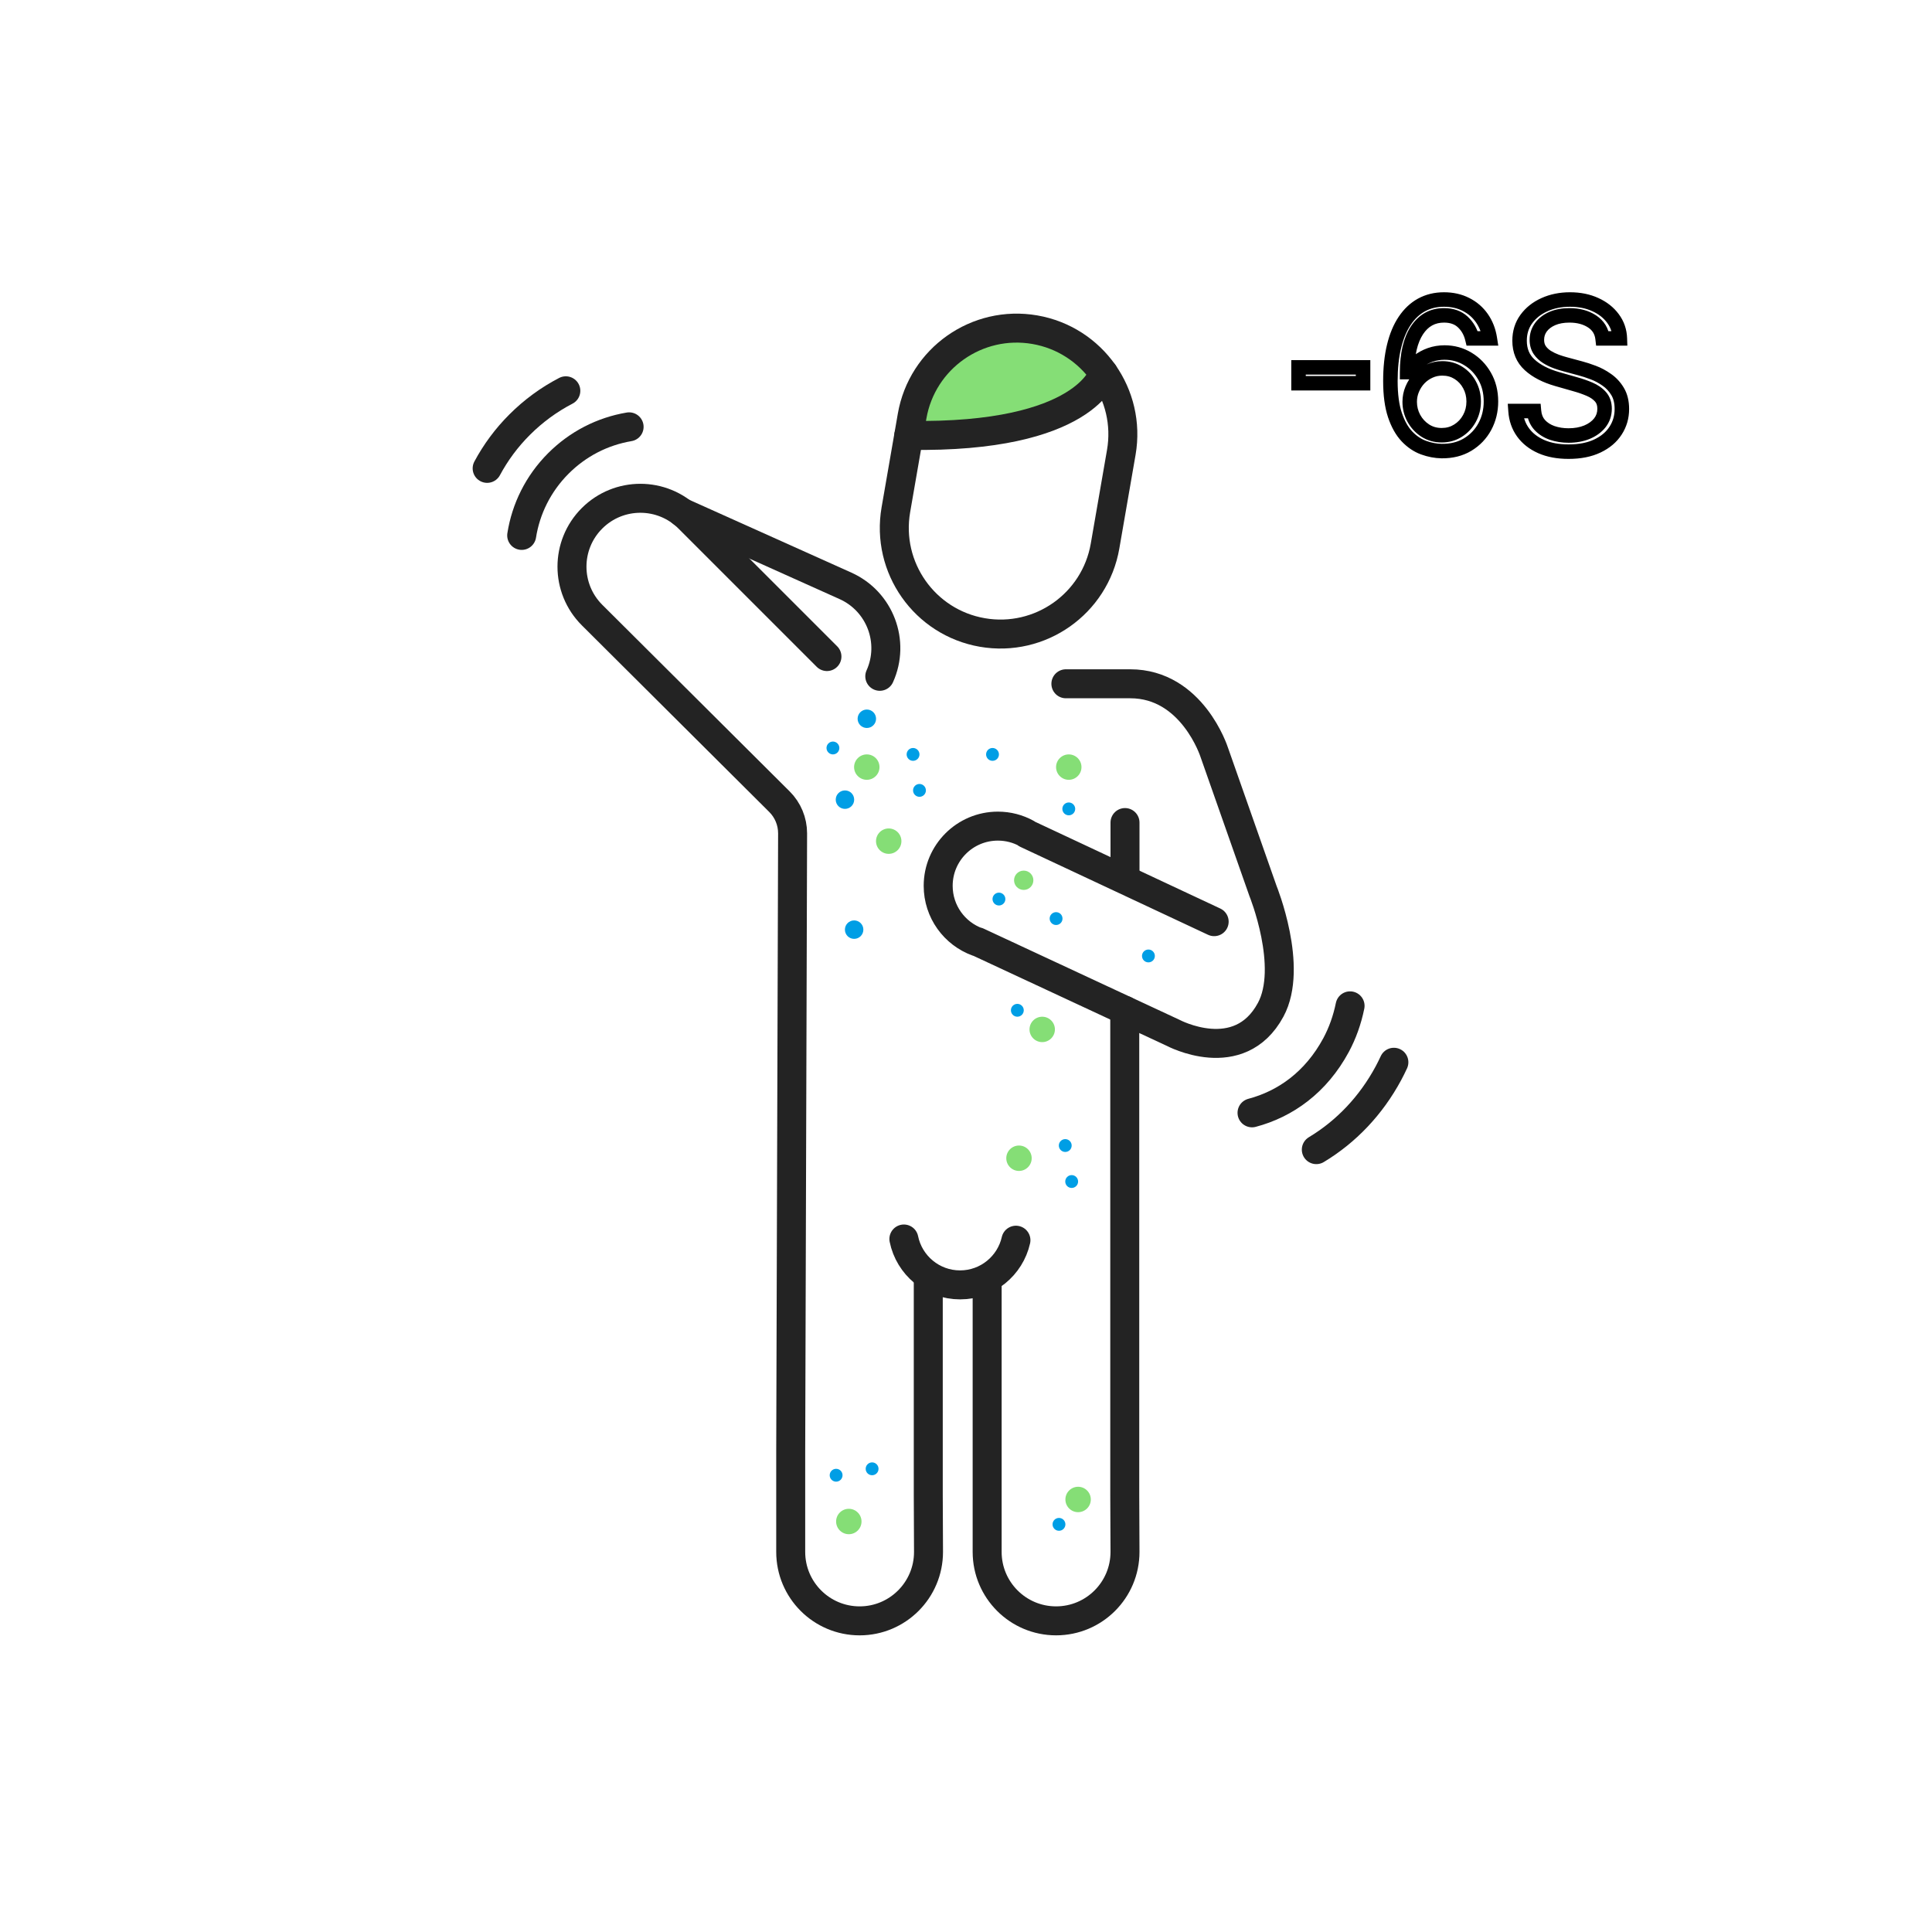 <svg width="400" height="400" viewBox="0 0 400 400" fill="none" xmlns="http://www.w3.org/2000/svg">
<path d="M141.199 106.09L175.059 121.3C182.189 124.51 185.369 132.89 182.149 140.02" stroke="#232323" stroke-width="6" stroke-miterlimit="10" stroke-linecap="round" stroke-linejoin="round"/>
<path d="M100.859 96.97C102.629 93.67 104.879 90.62 107.589 87.92C110.439 85.07 113.659 82.72 117.149 80.91" stroke="#232323" stroke-width="6" stroke-miterlimit="10" stroke-linecap="round" stroke-linejoin="round"/>
<path d="M108.01 110.851C108.87 105.391 111.41 100.141 115.61 95.941C119.65 91.901 124.73 89.301 130.25 88.371" stroke="#232323" stroke-width="6" stroke-miterlimit="10" stroke-linecap="round" stroke-linejoin="round"/>
<path d="M192.189 265.362V309.562L192.239 321.312C192.239 329.192 185.849 335.582 177.979 335.582C170.099 335.582 163.709 329.192 163.709 321.312V300.382L164.099 172.532C164.099 170.072 163.119 167.712 161.379 165.982L122.569 127.332C117.039 121.802 117.039 112.842 122.569 107.312C128.099 101.782 137.059 101.782 142.589 107.312L171.209 135.932" stroke="#232323" stroke-width="6" stroke-miterlimit="10" stroke-linecap="round" stroke-linejoin="round"/>
<path d="M232.869 209.17V309.56L232.919 321.31C232.919 329.19 226.529 335.58 218.649 335.58C210.769 335.58 204.379 329.19 204.379 321.31V300.38V265.37" stroke="#232323" stroke-width="6" stroke-miterlimit="10" stroke-linecap="round" stroke-linejoin="round"/>
<path d="M288.589 219.93C288.229 220.71 287.849 221.47 287.449 222.22C283.839 228.92 278.699 234.31 272.529 238.02" stroke="#232323" stroke-width="6" stroke-miterlimit="10" stroke-linecap="round" stroke-linejoin="round"/>
<path d="M279.519 208.25C278.919 211.18 277.949 213.89 276.619 216.37C272.439 224.11 266.119 228.57 259.219 230.4" stroke="#232323" stroke-width="6" stroke-miterlimit="10" stroke-linecap="round" stroke-linejoin="round"/>
<path d="M232.92 181.581V170.301" stroke="#232323" stroke-width="6" stroke-miterlimit="10" stroke-linecap="round" stroke-linejoin="round"/>
<path d="M205.539 69.511L194.779 75.561L188.969 85.501L190.159 90.241L204.509 89.861L217.689 87.171L223.659 82.881L225.899 77.901L226.139 73.131L215.889 68.621L205.539 69.511Z" fill="#85DE76"/>
<path d="M228.79 113.049C226.72 125.009 215.34 133.019 203.38 130.949C191.42 128.879 183.41 117.499 185.48 105.539L188.84 86.159C190.91 74.199 202.29 66.189 214.25 68.259C226.21 70.329 234.22 81.709 232.15 93.669L228.79 113.049Z" stroke="#232323" stroke-width="6" stroke-miterlimit="10" stroke-linecap="round" stroke-linejoin="round"/>
<path d="M228.47 77.26C228.47 77.26 224.88 90.75 188.16 90.14" stroke="#232323" stroke-width="6" stroke-miterlimit="10" stroke-linecap="round" stroke-linejoin="round"/>
<path d="M210.339 256.771C209.149 262.061 204.419 266.021 198.769 266.021C193.029 266.021 188.239 261.941 187.139 256.521" stroke="#232323" stroke-width="6" stroke-miterlimit="10" stroke-linecap="round" stroke-linejoin="round"/>
<path d="M173.779 154.861C173.779 155.601 173.179 156.191 172.449 156.191C171.719 156.191 171.119 155.591 171.119 154.861C171.119 154.131 171.719 153.531 172.449 153.531C173.179 153.531 173.779 154.131 173.779 154.861Z" fill="#009EE5"/>
<path d="M190.369 156.191C190.369 156.931 189.769 157.521 189.039 157.521C188.299 157.521 187.709 156.921 187.709 156.191C187.709 155.451 188.309 154.861 189.039 154.861C189.769 154.861 190.369 155.461 190.369 156.191Z" fill="#009EE5"/>
<path d="M191.699 163.641C191.699 164.381 191.099 164.971 190.369 164.971C189.629 164.971 189.039 164.371 189.039 163.641C189.039 162.911 189.629 162.311 190.369 162.311C191.099 162.311 191.699 162.911 191.699 163.641Z" fill="#009EE5"/>
<path d="M219.98 190.182C219.98 190.922 219.38 191.512 218.65 191.512C217.91 191.512 217.32 190.912 217.32 190.182C217.32 189.452 217.91 188.852 218.65 188.852C219.39 188.852 219.98 189.442 219.98 190.182Z" fill="#009EE5"/>
<path d="M211.959 209.17C211.959 209.91 211.359 210.5 210.629 210.5C209.889 210.5 209.299 209.9 209.299 209.17C209.299 208.44 209.889 207.84 210.629 207.84C211.359 207.84 211.959 208.43 211.959 209.17Z" fill="#009EE5"/>
<path d="M222.609 167.471C222.609 168.211 222.009 168.801 221.279 168.801C220.539 168.801 219.949 168.201 219.949 167.471C219.949 166.741 220.539 166.141 221.279 166.141C222.009 166.141 222.609 166.741 222.609 167.471Z" fill="#009EE5"/>
<path d="M239.099 197.92C239.099 198.66 238.499 199.25 237.769 199.25C237.029 199.25 236.439 198.65 236.439 197.92C236.439 197.19 237.029 196.59 237.769 196.59C238.509 196.59 239.099 197.19 239.099 197.92Z" fill="#009EE5"/>
<path d="M213.949 182.25C213.949 183.35 213.059 184.25 211.949 184.25C210.849 184.25 209.949 183.36 209.949 182.25C209.949 181.15 210.839 180.25 211.949 180.25C213.059 180.25 213.949 181.15 213.949 182.25Z" fill="#85DE76"/>
<path d="M206.82 156.191C206.82 156.931 206.22 157.521 205.49 157.521C204.75 157.521 204.16 156.921 204.16 156.191C204.16 155.461 204.75 154.861 205.49 154.861C206.22 154.861 206.82 155.461 206.82 156.191Z" fill="#009EE5"/>
<path d="M208.15 186.141C208.15 186.881 207.55 187.471 206.82 187.471C206.08 187.471 205.49 186.871 205.49 186.141C205.49 185.411 206.08 184.811 206.82 184.811C207.55 184.811 208.15 185.411 208.15 186.141Z" fill="#009EE5"/>
<path d="M176.849 165.56C176.849 166.62 175.989 167.47 174.939 167.47C173.879 167.47 173.029 166.61 173.029 165.56C173.029 164.5 173.889 163.65 174.939 163.65C175.999 163.64 176.849 164.5 176.849 165.56Z" fill="#009EE5"/>
<path d="M178.75 192.471C178.75 193.531 177.89 194.381 176.84 194.381C175.78 194.381 174.93 193.521 174.93 192.471C174.93 191.411 175.79 190.561 176.84 190.561C177.89 190.561 178.75 191.411 178.75 192.471Z" fill="#009EE5"/>
<path d="M181.379 148.81C181.379 149.87 180.519 150.72 179.469 150.72C178.409 150.72 177.559 149.86 177.559 148.81C177.559 147.75 178.419 146.9 179.469 146.9C180.519 146.9 181.379 147.75 181.379 148.81Z" fill="#009EE5"/>
<path d="M182.09 158.821C182.09 160.271 180.91 161.451 179.46 161.451C178.01 161.451 176.83 160.271 176.83 158.821C176.83 157.371 178.01 156.191 179.46 156.191C180.92 156.191 182.09 157.371 182.09 158.821Z" fill="#85DE76"/>
<path d="M221.879 237.17C221.879 237.91 221.279 238.5 220.549 238.5C219.809 238.5 219.219 237.9 219.219 237.17C219.219 236.44 219.819 235.84 220.549 235.84C221.279 235.84 221.879 236.44 221.879 237.17Z" fill="#009EE5"/>
<path d="M223.209 244.621C223.209 245.361 222.609 245.951 221.879 245.951C221.139 245.951 220.549 245.351 220.549 244.621C220.549 243.891 221.139 243.291 221.879 243.291C222.609 243.291 223.209 243.891 223.209 244.621Z" fill="#009EE5"/>
<path d="M213.6 239.8C213.6 241.25 212.42 242.43 210.97 242.43C209.52 242.43 208.34 241.25 208.34 239.8C208.34 238.35 209.52 237.17 210.97 237.17C212.43 237.17 213.6 238.35 213.6 239.8Z" fill="#85DE76"/>
<path d="M173.109 304.102C173.849 304.102 174.439 304.702 174.439 305.432C174.439 306.172 173.839 306.762 173.109 306.762C172.379 306.762 171.779 306.162 171.779 305.432C171.779 304.702 172.379 304.102 173.109 304.102Z" fill="#009EE5"/>
<path d="M180.559 302.771C181.299 302.771 181.889 303.372 181.889 304.102C181.889 304.842 181.289 305.431 180.559 305.431C179.829 305.431 179.229 304.842 179.229 304.102C179.229 303.372 179.829 302.771 180.559 302.771Z" fill="#009EE5"/>
<path d="M175.739 312.381C177.189 312.381 178.369 313.561 178.369 315.011C178.369 316.461 177.189 317.641 175.739 317.641C174.289 317.641 173.109 316.461 173.109 315.011C173.109 313.551 174.289 312.381 175.739 312.381Z" fill="#85DE76"/>
<path d="M223.908 158.821C223.908 160.271 222.728 161.451 221.278 161.451C219.828 161.451 218.648 160.271 218.648 158.821C218.648 157.371 219.828 156.191 221.278 156.191C222.728 156.191 223.908 157.371 223.908 158.821Z" fill="#85DE76"/>
<path d="M186.629 174.151C186.629 175.601 185.449 176.781 183.999 176.781C182.549 176.781 181.369 175.601 181.369 174.151C181.369 172.701 182.549 171.521 183.999 171.521C185.459 171.531 186.629 172.701 186.629 174.151Z" fill="#85DE76"/>
<path d="M218.408 213.13C218.408 214.58 217.228 215.76 215.778 215.76C214.328 215.76 213.148 214.58 213.148 213.13C213.148 211.68 214.328 210.5 215.778 210.5C217.228 210.5 218.408 211.68 218.408 213.13Z" fill="#85DE76"/>
<path d="M219.25 314.271C219.99 314.271 220.58 314.872 220.58 315.602C220.58 316.342 219.98 316.931 219.25 316.931C218.52 316.931 217.92 316.342 217.92 315.602C217.92 314.872 218.51 314.271 219.25 314.271Z" fill="#009EE5"/>
<path d="M223.21 307.82C224.66 307.82 225.84 309 225.84 310.45C225.84 311.9 224.66 313.08 223.21 313.08C221.76 313.08 220.58 311.9 220.58 310.45C220.58 309 221.76 307.82 223.21 307.82Z" fill="#85DE76"/>
<path d="M251.38 190.82L212.51 172.61L212.54 172.56C210.78 171.59 208.75 171.04 206.6 171.04C199.78 171.04 194.24 176.57 194.24 183.4C194.24 188.75 197.63 193.3 202.38 195.02L202.39 194.98L242.85 213.82C242.85 213.82 256.55 221.16 263.08 209.06C267.87 200.19 261.49 184.47 261.49 184.47L251.38 155.71C251.38 155.71 246.85 141.57 234.01 141.57H220.68" stroke="#232323" stroke-width="6" stroke-miterlimit="10" stroke-linecap="round" stroke-linejoin="round"/>
<path d="M282.21 76.059H283.71V74.559H282.21V76.059ZM282.21 79.341V80.841H283.71V79.341H282.21ZM268.846 79.341H267.346V80.841H268.846V79.341ZM268.846 76.059V74.559H267.346V76.059H268.846ZM280.71 76.059V79.341H283.71V76.059H280.71ZM282.21 77.841H268.846V80.841H282.21V77.841ZM270.346 79.341V76.059H267.346V79.341H270.346ZM268.846 77.559H282.21V74.559H268.846V77.559ZM298.486 93.39L298.462 94.89L298.471 94.89L298.486 93.39ZM294.727 92.674L294.213 94.083L294.727 92.674ZM291.297 90.363L290.207 91.393L290.211 91.398L291.297 90.363ZM288.806 85.933L287.384 86.409L287.384 86.412L288.806 85.933ZM288.627 71.704L290.085 72.058L290.085 72.057L288.627 71.704ZM290.834 66.409L292.078 67.248L292.081 67.243L290.834 66.409ZM294.324 63.128L293.608 61.81L293.604 61.812L294.324 63.128ZM303.527 63.039L302.84 64.372L302.852 64.378L303.527 63.039ZM306.808 65.873L308.039 65.015V65.015L306.808 65.873ZM308.449 70.064V71.564H310.203L309.93 69.831L308.449 70.064ZM304.809 70.064L303.353 70.422L303.634 71.564H304.809V70.064ZM302.841 66.648L301.82 67.747V67.747L302.841 66.648ZM293.37 68.378L292.119 67.55L292.116 67.555L293.37 68.378ZM291.327 77.044L289.827 77.04L289.823 78.544H291.327V77.044ZM291.565 77.044V78.544H292.373L292.818 77.869L291.565 77.044ZM293.549 74.881L294.471 76.064L294.473 76.063L293.549 74.881ZM303.885 74.299L303.11 75.584L303.117 75.588L303.885 74.299ZM307.375 77.894L306.072 78.638L306.075 78.642L307.375 77.894ZM307.42 88.319L308.739 89.033L308.741 89.03L307.42 88.319ZM303.855 92.048L304.628 93.333L304.63 93.332L303.855 92.048ZM301.856 89.169L301.062 87.897L301.057 87.9L301.856 89.169ZM304.228 86.649L302.917 85.919L302.912 85.929L304.228 86.649ZM304.258 79.684L302.934 80.389L302.938 80.397L302.942 80.404L304.258 79.684ZM301.946 77.193L301.144 78.46L301.15 78.464L301.946 77.193ZM295.965 76.835L296.582 78.202L296.589 78.199L296.596 78.196L295.965 76.835ZM293.817 78.356L292.732 77.321L292.724 77.33L293.817 78.356ZM292.385 80.579L293.768 81.161L293.77 81.155L292.385 80.579ZM292.714 86.589L291.392 87.3L291.398 87.309L292.714 86.589ZM295.07 89.14L294.253 90.397L294.258 90.401L295.07 89.14ZM298.509 91.891C297.435 91.873 296.347 91.669 295.242 91.265L294.213 94.083C295.613 94.594 297.031 94.867 298.462 94.89L298.509 91.891ZM295.242 91.265C294.23 90.896 293.277 90.265 292.382 89.327L290.211 91.398C291.385 92.628 292.718 93.538 294.213 94.083L295.242 91.265ZM292.387 89.332C291.54 88.436 290.805 87.168 290.227 85.454L287.384 86.412C288.06 88.417 288.986 90.101 290.207 91.393L292.387 89.332ZM290.228 85.456C289.67 83.791 289.366 81.619 289.366 78.893H286.366C286.366 81.815 286.689 84.336 287.384 86.409L290.228 85.456ZM289.366 78.893C289.366 76.279 289.612 74.005 290.085 72.058L287.169 71.35C286.628 73.579 286.366 76.099 286.366 78.893H289.366ZM290.085 72.057C290.56 70.09 291.235 68.5 292.078 67.248L289.59 65.571C288.505 67.183 287.708 69.122 287.169 71.352L290.085 72.057ZM292.081 67.243C292.927 65.978 293.918 65.061 295.045 64.444L293.604 61.812C292.006 62.687 290.67 63.957 289.588 65.575L292.081 67.243ZM295.041 64.446C296.171 63.832 297.467 63.51 298.963 63.51V60.51C297.018 60.51 295.222 60.933 293.608 61.81L295.041 64.446ZM298.963 63.51C300.468 63.51 301.748 63.81 302.84 64.372L304.214 61.705C302.64 60.895 300.878 60.51 298.963 60.51V63.51ZM302.852 64.378C303.976 64.944 304.877 65.725 305.577 66.73L308.039 65.015C307.049 63.594 305.763 62.485 304.202 61.699L302.852 64.378ZM305.577 66.73C306.282 67.742 306.751 68.921 306.967 70.297L309.93 69.831C309.65 68.044 309.024 66.43 308.039 65.015L305.577 66.73ZM308.449 68.564H304.809V71.564H308.449V68.564ZM306.266 69.705C305.862 68.067 305.064 66.665 303.861 65.549L301.82 67.747C302.566 68.44 303.08 69.316 303.353 70.422L306.266 69.705ZM303.861 65.549C302.553 64.334 300.868 63.791 298.963 63.791V66.791C300.28 66.791 301.179 67.152 301.82 67.747L303.861 65.549ZM298.963 63.791C296.068 63.791 293.745 65.094 292.119 67.55L294.621 69.206C295.719 67.546 297.125 66.791 298.963 66.791V63.791ZM292.116 67.555C290.542 69.951 289.837 73.168 289.827 77.04L292.827 77.048C292.836 73.481 293.493 70.922 294.623 69.202L292.116 67.555ZM291.327 78.544H291.565V75.544H291.327V78.544ZM292.818 77.869C293.288 77.154 293.84 76.556 294.471 76.064L292.627 73.698C291.727 74.399 290.955 75.243 290.313 76.218L292.818 77.869ZM294.473 76.063C295.119 75.557 295.83 75.169 296.611 74.894L295.617 72.064C294.529 72.446 293.53 72.992 292.625 73.7L294.473 76.063ZM296.611 74.894C297.378 74.625 298.198 74.487 299.082 74.487V71.487C297.878 71.487 296.72 71.677 295.617 72.064L296.611 74.894ZM299.082 74.487C300.569 74.487 301.9 74.855 303.11 75.584L304.659 73.015C302.966 71.994 301.096 71.487 299.082 71.487V74.487ZM303.117 75.588C304.337 76.315 305.32 77.321 306.072 78.638L308.677 77.15C307.68 75.404 306.336 74.014 304.653 73.011L303.117 75.588ZM306.075 78.642C306.803 79.909 307.187 81.39 307.187 83.129H310.187C310.187 80.93 309.696 78.921 308.675 77.146L306.075 78.642ZM307.187 83.129C307.187 84.785 306.819 86.269 306.099 87.609L308.741 89.03C309.71 87.228 310.187 85.251 310.187 83.129H307.187ZM306.1 87.605C305.384 88.929 304.384 89.976 303.08 90.764L304.63 93.332C306.389 92.27 307.765 90.831 308.739 89.033L306.1 87.605ZM303.082 90.762C301.834 91.513 300.326 91.908 298.5 91.89L298.471 94.89C300.762 94.912 302.833 94.413 304.628 93.333L303.082 90.762ZM298.486 91.609C300.002 91.609 301.406 91.226 302.656 90.439L301.057 87.9C300.318 88.366 299.475 88.609 298.486 88.609V91.609ZM302.65 90.442C303.876 89.677 304.845 88.645 305.544 87.369L302.912 85.929C302.457 86.76 301.845 87.409 301.062 87.897L302.65 90.442ZM305.538 87.378C306.258 86.085 306.608 84.658 306.608 83.129H303.608C303.608 84.185 303.371 85.104 302.917 85.919L305.538 87.378ZM306.608 83.129C306.608 81.632 306.269 80.233 305.573 78.963L302.942 80.404C303.379 81.202 303.608 82.1 303.608 83.129H306.608ZM305.581 78.978C304.903 77.707 303.953 76.68 302.742 75.922L301.15 78.464C301.908 78.939 302.498 79.572 302.934 80.389L305.581 78.978ZM302.748 75.925C301.513 75.144 300.116 74.768 298.605 74.768V77.768C299.599 77.768 300.43 78.009 301.144 78.46L302.748 75.925ZM298.605 74.768C297.454 74.768 296.357 75 295.334 75.474L296.596 78.196C297.203 77.914 297.867 77.768 298.605 77.768V74.768ZM295.348 75.468C294.357 75.915 293.482 76.535 292.732 77.321L294.903 79.391C295.386 78.885 295.942 78.491 296.582 78.202L295.348 75.468ZM292.724 77.33C291.991 78.11 291.417 79.004 291.001 80.002L293.77 81.155C294.05 80.483 294.43 79.895 294.911 79.383L292.724 77.33ZM291.003 79.996C290.576 81.009 290.363 82.078 290.363 83.189H293.363C293.363 82.47 293.499 81.798 293.768 81.161L291.003 79.996ZM290.363 83.189C290.363 84.646 290.707 86.024 291.392 87.299L294.035 85.879C293.587 85.046 293.363 84.157 293.363 83.189H290.363ZM291.398 87.309C292.092 88.578 293.047 89.614 294.253 90.397L295.888 87.882C295.104 87.373 294.489 86.708 294.029 85.869L291.398 87.309ZM294.258 90.401C295.521 91.213 296.945 91.609 298.486 91.609V88.609C297.481 88.609 296.628 88.358 295.882 87.878L294.258 90.401ZM331.794 70.064L330.304 70.24L330.461 71.564H331.794V70.064ZM329.616 66.544L328.793 67.798L329.616 66.544ZM321.384 65.947L320.789 64.57L320.784 64.572L321.384 65.947ZM319.027 67.752L317.821 66.859L317.814 66.87L319.027 67.752ZM318.773 72.465L317.522 73.292L317.53 73.304L317.539 73.316L318.773 72.465ZM320.295 73.912L319.496 75.181L319.503 75.186L319.511 75.191L320.295 73.912ZM322.234 74.851L321.716 76.259L321.725 76.262L321.734 76.266L322.234 74.851ZM324.098 75.433L324.488 73.984L324.48 73.982L324.098 75.433ZM327.2 76.268L326.81 77.717L326.819 77.719L327.2 76.268ZM329.855 77.133L329.325 78.537L329.33 78.538L329.855 77.133ZM332.674 78.64L331.805 79.862L331.812 79.868L331.82 79.873L332.674 78.64ZM334.911 81.056L336.2 80.288V80.288L334.911 81.056ZM334.494 89.154L333.235 88.338L333.231 88.344L334.494 89.154ZM330.735 92.331L330.09 90.977L330.087 90.978L330.735 92.331ZM319.072 92.451L318.463 93.822L318.466 93.823L319.072 92.451ZM315.313 89.498L314.094 90.371L314.098 90.377L315.313 89.498ZM313.777 85.098V83.598H312.166L312.281 85.204L313.777 85.098ZM317.595 85.098L319.09 84.969L318.971 83.598H317.595V85.098ZM318.759 87.961L317.641 88.962L317.648 88.969L317.655 88.977L318.759 87.961ZM321.354 89.632L320.855 91.046L320.863 91.049L320.871 91.052L321.354 89.632ZM328.558 89.483L329.123 90.872L329.134 90.868L328.558 89.483ZM331.227 87.544L332.401 88.477L332.407 88.47L331.227 87.544ZM331.362 82.144L332.482 81.147V81.147L331.362 82.144ZM329.124 80.593L328.532 81.971V81.971L329.124 80.593ZM326.126 79.549L325.714 80.992L325.725 80.995L326.126 79.549ZM322.368 78.475L321.953 79.917L321.956 79.918L322.368 78.475ZM316.7 75.537L315.688 76.644V76.644L316.7 75.537ZM315.999 66.066L314.787 65.183L314.786 65.185L315.999 66.066ZM319.758 63.084L320.373 64.452L320.377 64.45L319.758 63.084ZM330.303 63.069L329.675 64.431L329.682 64.434L330.303 63.069ZM333.942 65.932L332.735 66.823L332.739 66.829L333.942 65.932ZM335.374 70.064V71.564H336.923L336.873 70.015L335.374 70.064ZM333.284 69.887C333.053 67.936 332.083 66.368 330.439 65.29L328.793 67.798C329.696 68.39 330.178 69.169 330.304 70.24L333.284 69.887ZM330.439 65.29C328.874 64.262 327.012 63.791 324.933 63.791V66.791C326.554 66.791 327.813 67.154 328.793 67.798L330.439 65.29ZM324.933 63.791C323.421 63.791 322.028 64.035 320.789 64.57L321.978 67.324C322.767 66.984 323.741 66.791 324.933 66.791V63.791ZM320.784 64.572C319.576 65.098 318.567 65.853 317.821 66.859L320.233 68.644C320.621 68.12 321.183 67.671 321.983 67.322L320.784 64.572ZM317.814 66.87C317.065 67.9 316.692 69.08 316.692 70.362H319.692C319.692 69.695 319.875 69.135 320.24 68.634L317.814 66.87ZM316.692 70.362C316.692 71.423 316.948 72.423 317.522 73.292L320.025 71.638C319.824 71.334 319.692 70.931 319.692 70.362H316.692ZM317.539 73.316C318.056 74.067 318.714 74.689 319.496 75.181L321.093 72.642C320.642 72.358 320.286 72.016 320.008 71.613L317.539 73.316ZM319.511 75.191C320.211 75.62 320.947 75.976 321.716 76.259L322.751 73.443C322.168 73.229 321.611 72.959 321.079 72.633L319.511 75.191ZM321.734 76.266C322.441 76.515 323.102 76.722 323.716 76.883L324.48 73.982C323.96 73.846 323.379 73.665 322.733 73.437L321.734 76.266ZM323.708 76.881L326.81 77.716L327.59 74.82L324.488 73.984L323.708 76.881ZM326.819 77.719C327.553 77.912 328.387 78.182 329.325 78.537L330.385 75.73C329.374 75.348 328.438 75.042 327.581 74.817L326.819 77.719ZM329.33 78.538C330.187 78.859 331.011 79.298 331.805 79.862L333.543 77.417C332.547 76.709 331.492 76.144 330.38 75.728L329.33 78.538ZM331.82 79.873C332.541 80.372 333.141 81.016 333.623 81.824L336.2 80.288C335.508 79.127 334.617 78.16 333.528 77.406L331.82 79.873ZM333.623 81.824C334.04 82.524 334.291 83.452 334.291 84.68H337.291C337.291 83.045 336.955 81.556 336.2 80.288L333.623 81.824ZM334.291 84.68C334.291 86.053 333.936 87.258 333.236 88.338L335.752 89.971C336.781 88.386 337.291 86.609 337.291 84.68H334.291ZM333.231 88.344C332.549 89.407 331.528 90.293 330.09 90.977L331.38 93.686C333.243 92.799 334.728 91.567 335.756 89.965L333.231 88.344ZM330.087 90.978C328.699 91.643 326.939 92.01 324.754 92.01V95.01C327.262 95.01 329.49 94.59 331.383 93.684L330.087 90.978ZM324.754 92.01C322.725 92.01 321.046 91.682 319.677 91.078L318.466 93.823C320.299 94.631 322.409 95.01 324.754 95.01V92.01ZM319.68 91.08C318.302 90.468 317.27 89.642 316.528 88.618L314.098 90.377C315.186 91.879 316.659 93.021 318.463 93.822L319.68 91.08ZM316.533 88.624C315.802 87.604 315.374 86.407 315.273 84.991L312.281 85.204C312.418 87.129 313.015 88.866 314.094 90.371L316.533 88.624ZM313.777 86.598H317.595V83.598H313.777V86.598ZM316.101 85.227C316.224 86.656 316.718 87.93 317.641 88.962L319.876 86.961C319.447 86.481 319.165 85.847 319.09 84.969L316.101 85.227ZM317.655 88.977C318.522 89.919 319.602 90.605 320.855 91.046L321.852 88.217C321.018 87.923 320.367 87.495 319.862 86.946L317.655 88.977ZM320.871 91.052C322.094 91.467 323.392 91.669 324.754 91.669V88.669C323.691 88.669 322.721 88.512 321.836 88.211L320.871 91.052ZM324.754 91.669C326.329 91.669 327.793 91.413 329.123 90.872L327.992 88.093C327.075 88.467 326.004 88.669 324.754 88.669V91.669ZM329.134 90.868C330.455 90.318 331.564 89.53 332.401 88.477L330.053 86.61C329.578 87.208 328.907 87.713 327.981 88.098L329.134 90.868ZM332.407 88.47C333.281 87.358 333.712 86.053 333.712 84.62H330.712C330.712 85.415 330.486 86.059 330.048 86.617L332.407 88.47ZM333.712 84.62C333.712 83.312 333.338 82.109 332.482 81.147L330.241 83.142C330.518 83.453 330.712 83.9 330.712 84.62H333.712ZM332.482 81.147C331.745 80.32 330.807 79.684 329.717 79.215L328.532 81.971C329.291 82.298 329.845 82.697 330.241 83.142L332.482 81.147ZM329.717 79.215C328.724 78.788 327.66 78.419 326.528 78.104L325.725 80.995C326.74 81.277 327.675 81.603 328.532 81.971L329.717 79.215ZM326.539 78.107L322.78 77.033L321.956 79.918L325.714 80.992L326.539 78.107ZM322.782 77.034C320.551 76.392 318.888 75.505 317.712 74.43L315.688 76.644C317.296 78.115 319.412 79.186 321.953 79.917L322.782 77.034ZM317.712 74.43C316.662 73.469 316.112 72.221 316.112 70.541H313.112C313.112 72.977 313.955 75.06 315.688 76.644L317.712 74.43ZM316.112 70.541C316.112 69.118 316.491 67.942 317.213 66.948L314.786 65.185C313.658 66.736 313.112 68.543 313.112 70.541H316.112ZM317.212 66.95C317.98 65.896 319.019 65.06 320.373 64.452L319.143 61.715C317.355 62.519 315.888 63.672 314.787 65.183L317.212 66.95ZM320.377 64.45C321.741 63.832 323.291 63.51 325.053 63.51V60.51C322.917 60.51 320.937 60.903 319.139 61.717L320.377 64.45ZM325.053 63.51C326.841 63.51 328.371 63.83 329.675 64.431L330.931 61.706C329.172 60.896 327.202 60.51 325.053 60.51V63.51ZM329.682 64.434C331.008 65.037 332.009 65.838 332.735 66.823L335.149 65.042C334.085 63.6 332.66 62.492 330.923 61.703L329.682 64.434ZM332.739 66.829C333.457 67.791 333.834 68.871 333.874 70.112L336.873 70.015C336.813 68.174 336.236 66.499 335.144 65.035L332.739 66.829ZM335.374 68.564H331.794V71.564H335.374V68.564Z" fill="black"/>
</svg>
